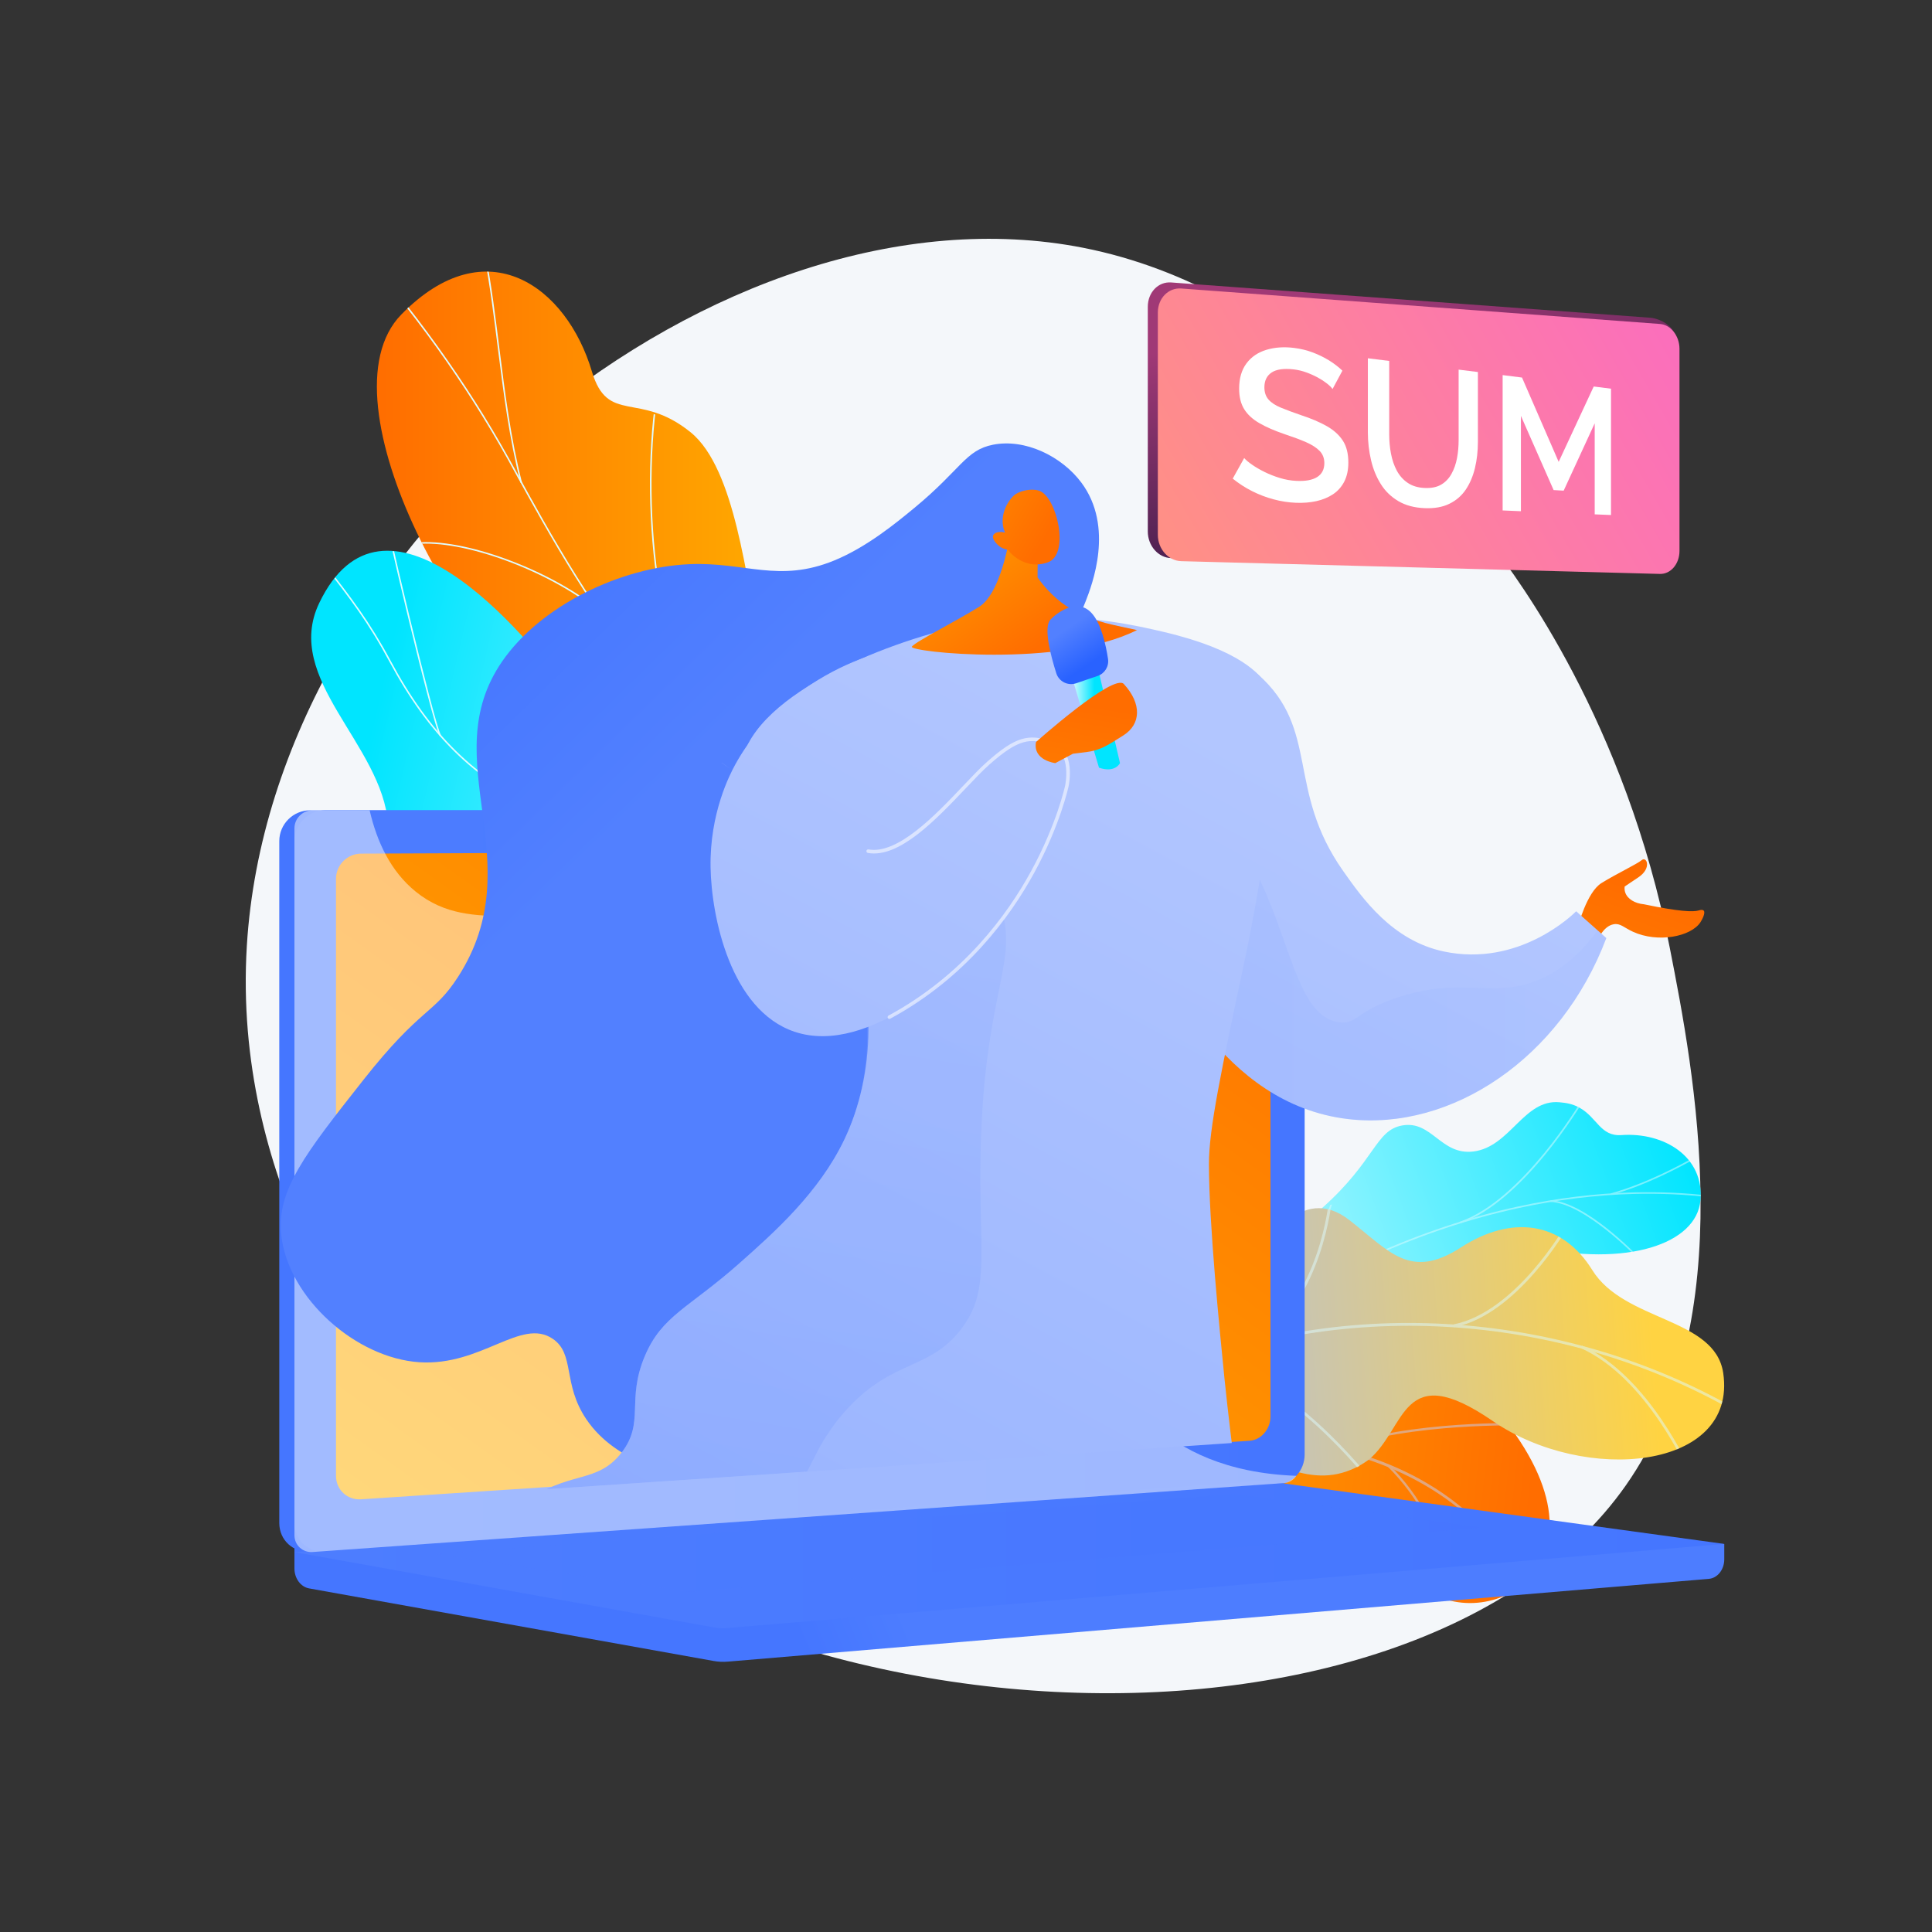 <?xml version="1.0" encoding="utf-8"?>
<!-- Generator: Adobe Illustrator 24.3.0, SVG Export Plug-In . SVG Version: 6.00 Build 0)  -->
<svg version="1.1" id="Layer_1" xmlns="http://www.w3.org/2000/svg" xmlns:xlink="http://www.w3.org/1999/xlink" x="0px" y="0px"
	 viewBox="0 0 3710 3710" style="enable-background:new 0 0 3710 3710;" xml:space="preserve">
<rect x="0" y="0" width="3710" height="3710" fill="#333333" stroke="none"/>
<style type="text/css">
	.st0{fill:#F4F7FA;}
	.st1{clip-path:url(#SVGID_2_);fill:url(#SVGID_3_);}
	.st2{opacity:0.5;clip-path:url(#SVGID_2_);}
	.st3{fill:#C1D1FF;}
	.st4{fill:url(#SVGID_4_);}
	.st5{opacity:0.5;clip-path:url(#SVGID_6_);}
	.st6{fill:#DEFCFF;}
	.st7{fill:url(#SVGID_7_);}
	.st8{opacity:0.5;clip-path:url(#SVGID_9_);}
	.st9{fill:url(#SVGID_10_);}
	.st10{clip-path:url(#SVGID_12_);}
	.st11{fill:url(#SVGID_13_);}
	.st12{clip-path:url(#SVGID_15_);}
	.st13{fill:url(#SVGID_16_);}
	.st14{fill:url(#SVGID_17_);}
	.st15{fill:url(#SVGID_18_);}
	.st16{fill:url(#SVGID_19_);}
	.st17{fill:#FFFFFF;}
	.st18{fill:url(#SVGID_20_);}
	.st19{opacity:0.3;fill:url(#SVGID_21_);}
	.st20{opacity:0.48;fill:#FFFFFF;}
	.st21{clip-path:url(#SVGID_23_);}
	.st22{fill:url(#SVGID_24_);}
	.st23{fill:url(#SVGID_25_);}
	.st24{fill:url(#SVGID_26_);}
	.st25{opacity:0.15;fill:url(#SVGID_27_);}
	.st26{fill:url(#SVGID_28_);}
	.st27{opacity:0.3;}
	.st28{fill:url(#SVGID_29_);}
	.st29{fill:url(#SVGID_30_);}
	.st30{fill:url(#SVGID_31_);}
	.st31{fill:url(#SVGID_32_);}
	.st32{opacity:0.56;fill:#FFFFFF;}
	.st33{fill:url(#SVGID_33_);}
	.st34{fill:url(#SVGID_34_);}
	.st35{fill:url(#SVGID_35_);}
	.st36{fill:url(#SVGID_36_);}
	.st37{fill:url(#SVGID_37_);}
</style>
<g>
	<path class="st0" d="M3206.4,1819.8c46.2,235.6,139.7,713-84.2,1032.4c-406.4,579.6-1788.4,538.8-2372.2-192
		c-50.5-63.2-303.6-392.8-276-844.1c47.9-782.8,912.8-1476.6,1605.9-1340.3c405.7,79.8,675.3,428.7,786.3,572.3
		C2911.9,1107.2,3121.4,1386.3,3206.4,1819.8z"/>
	<g>
		<g>
			<g>
				<defs>
					<path id="SVGID_1_" d="M1641.4,2819.8l49.4,208c0,0,116,13.8,179.2-55c128.9-140.5,243-17.8,298.4,26.5
						c83.6,66.7,186.4,89.1,198-41c11.5-130.1,227.1-53.3,346.6,73.9c117,124.5,405.8-11.5,177.4-304.3
						c-136.4-174.8-337.1-94.7-448-78.3c-111,16.4-158.4-143.2-278-56.3c-102.2,74.2-163.6,183.7-257.9,133.7
						C1812.2,2676.9,1723.1,2690.6,1641.4,2819.8z"/>
				</defs>
				<clipPath id="SVGID_2_">
					<use xlink:href="#SVGID_1_"  style="overflow:visible;"/>
				</clipPath>
				
					<linearGradient id="SVGID_3_" gradientUnits="userSpaceOnUse" x1="6325.023" y1="49.4" x2="5899.446" y2="1258.935" gradientTransform="matrix(0.231 0.973 -0.973 0.231 1526.306 -3264.569)">
					<stop  offset="0" style="stop-color:#FF6D00"/>
					<stop  offset="0.996" style="stop-color:#FFC400"/>
				</linearGradient>
				<path class="st1" d="M1641.4,2819.8l49.4,208c0,0,116,13.8,179.2-55c128.9-140.5,243-17.8,298.4,26.5
					c83.6,66.7,175.1,83.2,205.5-28.2c34.3-126,219.6-66.1,339.2,61.1c117,124.5,405.8-11.5,177.4-304.3
					c-136.4-174.8-337.1-94.7-448-78.3c-111,16.4-158.4-143.2-278-56.3c-102.2,74.2-163.6,183.7-257.9,133.7
					C1812.2,2676.9,1723.1,2690.6,1641.4,2819.8z"/>
				<g class="st2">
					<path class="st3" d="M1643.5,2914.4l1.8,4.1c2.6-1.1,259.1-112.9,546.8-147c265.1-31.4,611.6-1.5,757.3,319.8l4.1-1.9
						c-64.8-143-174.2-241.2-325-291.8c-120.5-40.4-267.5-50.7-437-30.6C1903.2,2801.3,1646.1,2913.3,1643.5,2914.4z"/>
					<path class="st3" d="M2564.7,2779.3l1.6,4.2c140.7-52.5,359.8-46.2,362-46.1l0.1-4.5
						C2926.2,2732.8,2706.2,2726.5,2564.7,2779.3z"/>
					<path class="st3" d="M2664.2,2815.7c127.2,125.9,115.8,274.5,115.7,276l4.5,0.4c0.1-1.5,11.8-152.1-117-279.6L2664.2,2815.7z"
						/>
					<path class="st3" d="M2005.3,2804.1c218.7-0.1,336.3,269.4,337.2,272.1l4.4-1.2c-0.7-2.8-121-275.5-341.6-275.5L2005.3,2804.1z
						"/>
					<path class="st3" d="M2092.7,2781.9l1.9,4.1c126.3-59.2,183.6-225.1,184.1-226.8l-4.3-1.4
						C2273.9,2559.4,2217.3,2723.5,2092.7,2781.9z"/>
					<path class="st3" d="M1686.1,2901.9c82.1-12.8,173.2,87.1,174.1,88.1l3.4-3c-3.8-4.2-93.7-102.7-178.2-89.5L1686.1,2901.9z"/>
					<path class="st3" d="M1746.5,2874.6l1.8,4.2c60.4-25.7,108-137.6,123.6-174.4c2.2-5.2,4.1-9.7,4.6-10.4l-3.7-2.6
						c-0.7,1-2,4-5.1,11.2C1852.3,2739,1805.3,2849.6,1746.5,2874.6z"/>
				</g>
			</g>
			<g>
				
					<linearGradient id="SVGID_4_" gradientUnits="userSpaceOnUse" x1="-3674.139" y1="1152.622" x2="-3225.85" y2="2330.541" gradientTransform="matrix(-0.661 -0.751 -0.751 0.661 1671.661 -1354.31)">
					<stop  offset="3.597120e-03" style="stop-color:#00E5FF"/>
					<stop  offset="1" style="stop-color:#FFFFFF"/>
				</linearGradient>
				<path class="st4" d="M2446.7,2623.5c-14.9,46-58.9,62.3-92.6,69c-3.3-3.3-6-4.4-10-7c-36.3-23.4-46.8-41.1-78.9-69.9
					c-6.9-6.2-21.7-30.5-27.1-40.8l-9.8-19.4c0,0,47-100.9,107-80.6c60,20.3,116.8-69.9,152.8-113.9c22.1-27.1,40.9-32.3,50.6-41
					c102.8-91.4,102.3-149.5,154-158.7c57.1-10.1,74,57.7,136.7,50c70.8-8.8,96.7-101.1,165.5-94.5c11.8,1.1,23.9,2.6,37.8,10.2
					c34.3,18.7,40.3,55.7,81,52.8c81.8-5.8,159.5,41.6,151.6,125.7c-7.7,83-140.1,128.5-321.1,88.7c-132-13.6-150.8,3.5-188.1,53.8
					c-26.1,35.3-73.7,148.2-149.2,135.3C2531.4,2570.5,2463.7,2571,2446.7,2623.5z"/>
				<g>
					<defs>
						<path id="SVGID_5_" d="M2310.5,2698.1l-82.4-137.4c0,0,47.2-106.1,107.3-85.8c60,20.3,116.8-69.9,152.8-113.9
							c97.6-119.5,212.4,17.9,350.6-124.5c36.7-37.9,93.6-123.7,156.2-119.7c71.4,4.6,66.5,66.7,118.8,63
							c81.8-5.8,159.5,41.6,151.6,125.7c-7.7,83-140.1,128.5-321.1,88.7c-132-13.6-150.8,3.5-188.1,53.8
							c-26.1,35.3-73.7,148.2-149.2,135.3c-75.6-12.8-143.2-12.4-160.3,40.2C2420.8,2703.6,2310.5,2698.1,2310.5,2698.1z"/>
					</defs>
					<clipPath id="SVGID_6_">
						<use xlink:href="#SVGID_5_"  style="overflow:visible;"/>
					</clipPath>
					<g class="st5">
						<path class="st6" d="M2279.7,2632.9l-1.9-2.5c13.8-10.9,27.8-21.6,41.7-32c102.9-76.8,209.8-140.5,317.7-189.1
							c91.4-41.2,184.8-72.3,277.6-92.4c74.6-16.2,149.3-25.3,221.9-27.2c51-1.3,100.5,0.9,147.1,6.6c8.1,1,16.4,2.5,24.4,3.9
							c10.7,1.9,21.7,3.9,32.4,4.7l0,3.1c-10.9-0.9-22-2.8-32.7-4.8c-8-1.4-16.2-2.9-24.2-3.9c-46.4-5.7-95.8-7.9-146.7-6.6
							c-72.4,1.9-146.9,11-221.3,27.2c-92.6,20.1-185.8,51.1-277.1,92.2c-107.7,48.6-214.4,112.1-317.2,188.8
							C2307.5,2611.3,2293.5,2622.1,2279.7,2632.9z"/>
						<path class="st6" d="M2804,2349.2l-1.1-3c120.1-41,232-229.5,233.2-231.4l2.6,1.7C3037.6,2118.5,2925.2,2307.9,2804,2349.2z"
							/>
						<path class="st6" d="M2479.9,2495.1l-1.5-2.8c77.8-38,237.5,34.7,239.1,35.4l-1.1,2.8
							C2714.8,2529.8,2556.4,2457.7,2479.9,2495.1z"/>
						<path class="st6" d="M2437.8,2520.7l-1.9-2.5c45.1-34,87.1-106.4,118.3-203.9c1.6-4.9,1.6-4.9,2-5.2l1.9,2.5l-1-1.3l1.3,0.8
							c-0.1,0.3-0.7,2.2-1.4,4.3C2525.7,2413.5,2483.3,2486.4,2437.8,2520.7z"/>
						<path class="st6" d="M2305.2,2613.5l-1.1-2.9c59-20.4,141.9,32.5,142.7,33l-1.5,2.6
							C2444.4,2645.6,2362.8,2593.5,2305.2,2613.5z"/>
						<path class="st6" d="M2276.2,2629.7c25.7-43.7,39.5-97.4,42.2-164.1l3,0.3c-2.7,67.2-16.6,121.4-42.6,165.5L2276.2,2629.7z"/>
						<path class="st6" d="M3094.3,2294.6l-1-3c68.3-18.9,134.7-55.3,156.5-67.3c5.3-2.9,7.1-3.9,7.9-4.1l1.1,3
							c-0.5,0.2-3.6,1.8-7.4,3.9C3229.4,2239,3162.9,2275.6,3094.3,2294.6z"/>
						<path class="st6" d="M2977.6,2308l-0.1-3.1c67.7,2.9,165.9,105.6,170.1,110l-2.1,2.1C3144.5,2415.9,3044,2310.9,2977.6,2308z"
							/>
					</g>
				</g>
			</g>
			<g>
				
					<linearGradient id="SVGID_7_" gradientUnits="userSpaceOnUse" x1="1872.387" y1="646.388" x2="2475.89" y2="1639.911" gradientTransform="matrix(-0.578 -0.816 -0.816 0.578 4782.129 3690.47)">
					<stop  offset="0" style="stop-color:#FFD342"/>
					<stop  offset="1" style="stop-color:#A3BBFF"/>
				</linearGradient>
				<path class="st7" d="M2040.2,2845.7c-5.2-9.7,48.1-31.8,88.4-99.3c10.1-16.9,71.4-105.1,27-172.6c-8.6-13.1-17.2-26.2-25.9-39.3
					c20.9-31.4,46.4-57.1,84.9-26.1c59.8,48.1,160.4-23.3,183.8-65.6c29-52.4,99-172.8,192.6-100c77.9,60.7,116.9,115.6,214.1,52.8
					c97.1-62.8,194-51,252.6,43.4c61.7,99.4,235.6,90.7,251.4,197.7c27.4,186.4-265.5,213.8-442.4,92.2
					c-176.9-121.6-165.3,13.9-238.4,74.2c-7.1,5.2-18.5,12.8-33.7,19.1c-93.4,39-167-35.2-275.6-48.4
					C2170.7,2755.7,2048.9,2862,2040.2,2845.7z"/>
				<g>
					<defs>
						<path id="SVGID_8_" d="M2258,2766.4L2112.3,2558c19.1-32,59.2-84.2,102.3-49.6c59.8,48.1,160.4-23.3,183.8-65.6
							c29-52.4,99-172.8,192.6-100c77.9,60.7,116.9,115.6,214,52.8c97.1-62.8,194-51,252.6,43.5c61.7,99.4,235.6,90.7,251.4,197.7
							c27.4,186.4-265.5,213.8-442.4,92.2c-176.9-121.6-165.3,13.9-238.4,74.2c-99.9,82.4-184.6-84.5-253.7-94.3
							C2320.2,2701.1,2280,2739.3,2258,2766.4z"/>
					</defs>
					<clipPath id="SVGID_9_">
						<use xlink:href="#SVGID_8_"  style="overflow:visible;"/>
					</clipPath>
					<g class="st8">
						<path class="st6" d="M2220.1,2646.2l-2.3-5c347.9-154.4,775-129.9,1114.7,63.9l-2.4,4.7
							C2991.9,2516.8,2566.5,2492.5,2220.1,2646.2z"/>
						<path class="st6" d="M2417.5,2579.2l-3.2-4.5c121.1-87.9,137.3-267.3,137.5-269.1l5.3,0.7
							C2557,2308.1,2540.5,2489.8,2417.5,2579.2z"/>
						<path class="st6" d="M2284.9,2619.6l-0.8-5.4c152-16.2,335.3,211,337.2,213.3l-4,3.3C2615.5,2828.6,2434,2603.7,2284.9,2619.6
							z"/>
						<path class="st6" d="M2792.6,2548.6l-1.2-5.4c118.5-23.5,212.1-185.6,213-187.3l4.6,2.9
							C3008,2360.5,2913.3,2524.7,2792.6,2548.6z"/>
						<path class="st6" d="M3036.1,2589l1.9-5c129.3,58.8,207.6,238.6,208.4,240.4l-4.8,2C3240.8,2824.6,3163.4,2646.8,3036.1,2589z
							"/>
					</g>
				</g>
			</g>
		</g>
		<g>
			<g>
				<g>
					<g>
						<linearGradient id="SVGID_10_" gradientUnits="userSpaceOnUse" x1="723.73" y1="1161.631" x2="1804.951" y2="1161.631">
							<stop  offset="0" style="stop-color:#FF6D00"/>
							<stop  offset="0.996" style="stop-color:#FFC400"/>
						</linearGradient>
						<path class="st9" d="M1387.6,1699.5c6.3,36.2,7.3,66.6,11.8,102.2c131.1-81.9,272.5-136.8,405.6-219.6
							c-171.9-106.3-292-128.6-346.8-356.4c-25.7-106.9-45-325.1-132-395.6c-99.1-80.2-158.9-13.6-189.7-117.1
							C1088.4,551.3,935,436.1,770.7,603.9c-162.2,165.6,132.7,690,322.1,773.8C1239.6,1481.2,1354.9,1510.7,1387.6,1699.5z"/>
						<g>
							<defs>
								<path id="SVGID_11_" d="M1453.4,1207.9c-9.5-40.2-44.9-329.1-128.2-382.1c-94.9-60.4-158.8-14.7-189-114.6
									c-47.2-156.3-201.3-276.4-365.6-107.7c-162.2,166.5,133.5,691,321.5,773.1c154.5,117.5,252,113.5,300.2,333.2
									C1426,1863.7,1489.1,1359,1453.4,1207.9z"/>
							</defs>
							<clipPath id="SVGID_12_">
								<use xlink:href="#SVGID_11_"  style="overflow:visible;"/>
							</clipPath>
							<g class="st10">
								<path class="st6" d="M1600.5,1672c-36.8-43.5-77.5-84.7-116.9-124.5l-14.9-15.1c-31.6-32-59.3-61.3-83.7-87
									c-13.8-14.5-26.7-28.2-39.4-41.4c-39-40.4-66.2-68.6-79.7-82.5c-4.5-4.6-7.4-7.7-8.8-9.1
									c-106.4-110.5-210.3-299.8-266.2-401.5c-6-11-11.5-20.9-16.1-29.3C894,736.6,792.8,595.5,673.7,462.2l2.2-2
									C795.1,593.8,896.5,735,977.2,880.1c4.7,8.4,10.1,18.3,16.2,29.3c55.8,101.6,159.6,290.7,265.7,400.9
									c1.4,1.4,4.3,4.5,8.8,9.1c13.5,13.9,40.8,42.1,79.8,82.5c12.7,13.2,25.7,26.9,39.5,41.4c24.4,25.8,52.1,55,83.7,87
									l14.9,15.1c39.4,39.8,80.1,81.1,117.1,124.7L1600.5,1672z"/>
								<path class="st6" d="M1402.2,1469.3c-66.8-76.4-114.6-193-138.1-337.3c-19.6-120.2-21.2-255.7-4.4-371.9l2.9,0.4
									c-16.7,115.9-15.2,251.1,4.4,371c23.4,143.7,70.9,259.9,137.4,335.8L1402.2,1469.3z"/>
								<path class="st6" d="M999.6,927.2c-21.7-85-32.8-173.3-43.6-258.6c-7.3-58.4-14.9-118.8-25.9-177.7l2.9-0.5
									c11,59,18.6,119.4,25.9,177.9c10.7,85.3,21.8,173.4,43.5,258.3L999.6,927.2z"/>
								<path class="st6" d="M1146,1171.3c-95.2-76.4-257.3-135.5-346.9-126.5l-0.3-2.9c90.2-9.1,253.4,50.3,349.1,127.1
									L1146,1171.3z"/>
							</g>
						</g>
					</g>
					<g>
						
							<linearGradient id="SVGID_13_" gradientUnits="userSpaceOnUse" x1="1456.609" y1="466.74" x2="2158.553" y2="1622.321" gradientTransform="matrix(0.313 0.95 0.95 -0.313 -188.907 154.711)">
							<stop  offset="3.597120e-03" style="stop-color:#00E5FF"/>
							<stop  offset="1" style="stop-color:#FFFFFF"/>
						</linearGradient>
						<path class="st11" d="M1110.7,1356.5c107.3,154.7,189.4,76.1,298.7-19.7c46.9,169,98.8,331.7,152,496.7
							c-74,63-128.3,106.8-218.1,30.2c-101.6-86.6-157.3-140-301.2-110.1s-286.1-24.1-296.8-170.7
							c-11.3-154.3-202.6-279-132.2-425.1C735.5,903,998.9,1195.4,1110.7,1356.5z"/>
						<g>
							<defs>
								<path id="SVGID_14_" d="M1611.2,1776.1c-71.9,86.3-152.6,184.2-269.1,86.3c-97-81.5-157.7-140.6-300.4-109.1
									c-142.7,31.5-286.2-24.9-296.6-170.3c-10.9-153.1-202.8-280.9-132.1-425.1c123.2-251.2,384.4,31.1,498.3,201.4
									c114,170.2,195.6,37.7,311.3-19.9C1580.6,1260.6,1669.3,1706.4,1611.2,1776.1z"/>
							</defs>
							<clipPath id="SVGID_15_">
								<use xlink:href="#SVGID_14_"  style="overflow:visible;"/>
							</clipPath>
							<g class="st12">
								<path class="st6" d="M1462.3,1635.1c-158.5-7.2-290.5-17.7-424.2-79.4c-128-59-215-144.5-290.8-286
									c-39.3-73.3-75.7-121.4-126.8-186.3l2.3-1.8c51.2,65.1,87.7,113.3,127.1,186.8c75.5,140.8,162,225.9,289.4,284.7
									c133.3,61.5,264.9,71.9,423.1,79.1L1462.3,1635.1z"/>
								<path class="st6" d="M1386.8,1917l-2.8-0.8c14.4-50.2,34.1-94.5,60.2-135.4c13.4-20.9,29-37.9,48.3-57l2.1,2.1
									c-19.2,18.9-34.7,35.8-47.9,56.5C1420.7,1823,1401.1,1867.1,1386.8,1917z"/>
								<path class="st6" d="M761.2,1704.7l-1.7-2.4c113.2-80.9,241.9-122.3,362.3-116.6l-0.1,2.9
									C1001.9,1582.9,873.9,1624.1,761.2,1704.7z"/>
								<path class="st6" d="M844.4,1413.6c-7.1-12.3-36.4-127.4-61.4-231c-25.1-104.1-50.8-216.4-50.3-224.3l2.9,0.2
									c-0.4,6.7,22.1,106.9,50.2,223.4c25,103.4,54.1,218.3,61.1,230.2L844.4,1413.6z"/>
							</g>
						</g>
					</g>
				</g>
			</g>
		</g>
		<g>
			<linearGradient id="SVGID_16_" gradientUnits="userSpaceOnUse" x1="1725.214" y1="3070.4" x2="1532.335" y2="3151.409">
				<stop  offset="0" style="stop-color:#4D7DFF"/>
				<stop  offset="0.996" style="stop-color:#4576FF"/>
			</linearGradient>
			<path class="st13" d="M3311.1,2964.9l-2745.7-23.9v70.8c0,19.2,12,35.5,28.2,38.4l776.4,139.3c9.2,1.7,18.6,2.1,27.9,1.3
				l1883.4-158.9c16.8-1.4,29.8-17.8,29.8-37.5V2964.9z"/>
			<linearGradient id="SVGID_17_" gradientUnits="userSpaceOnUse" x1="1467.662" y1="2220.32" x2="1258.34" y2="2308.236">
				<stop  offset="0" style="stop-color:#4D7DFF"/>
				<stop  offset="0.996" style="stop-color:#4576FF"/>
			</linearGradient>
			<path class="st14" d="M2427.3,2850.2L595.7,2979.6c-32.8,2.3-59.4-22.3-59.4-55V1615.2c0-32.7,26.6-59.2,59.4-59.2h1831.6
				c27,0,48.8,24,48.8,53.5v1183.6C2476.1,2822.8,2454.3,2848.3,2427.3,2850.2z"/>
			<linearGradient id="SVGID_18_" gradientUnits="userSpaceOnUse" x1="565.447" y1="2267.91" x2="2505.299" y2="2267.91">
				<stop  offset="0" style="stop-color:#4D7DFF"/>
				<stop  offset="0.996" style="stop-color:#4576FF"/>
			</linearGradient>
			<path class="st15" d="M2456.5,2850.2L624.9,2979.6c-32.8,2.3-59.4-22.3-59.4-55V1615.2c0-32.7,26.6-59.2,59.4-59.2h1831.6
				c27,0,48.8,24,48.8,53.5v1183.6C2505.3,2822.8,2483.5,2848.3,2456.5,2850.2z"/>
			<linearGradient id="SVGID_19_" gradientUnits="userSpaceOnUse" x1="2187.853" y1="1302.004" x2="611.338" y2="3505.081">
				<stop  offset="0" style="stop-color:#FF6D00"/>
				<stop  offset="0.996" style="stop-color:#FFC400"/>
			</linearGradient>
			<path class="st16" d="M2399.4,2766.7L693.5,2879.1c-26.7,1.8-48.3-18.4-48.3-45.1V1687.7c0-26.7,21.7-48.4,48.3-48.5l1705.9-7.1
				c22.3-0.1,40.3,19.5,40.3,43.8v1044.1C2439.7,2744.4,2421.7,2765.2,2399.4,2766.7z"/>
			<path class="st17" d="M1605.4,1591.9c0,12.2-9.4,22.1-21.1,22.1c-11.7,0-21.1-9.8-21.1-22c0-12.2,9.5-22.1,21.1-22.1
				C1595.9,1569.9,1605.4,1579.7,1605.4,1591.9z"/>
			<linearGradient id="SVGID_20_" gradientUnits="userSpaceOnUse" x1="565.447" y1="2985.259" x2="3311.131" y2="2985.259">
				<stop  offset="0" style="stop-color:#4D7DFF"/>
				<stop  offset="0.996" style="stop-color:#4576FF"/>
			</linearGradient>
			<path class="st18" d="M2410.8,2844.3L565.4,2980.5l804.6,144.4c9.2,1.7,18.6,2.1,27.9,1.3l1913.2-161.4l-871-119.6
				C2430.4,2843.9,2420.6,2843.6,2410.8,2844.3z"/>
			<linearGradient id="SVGID_21_" gradientUnits="userSpaceOnUse" x1="834.707" y1="2962.762" x2="2846.453" y2="2962.762">
				<stop  offset="0" style="stop-color:#4D7DFF"/>
				<stop  offset="0.996" style="stop-color:#4576FF"/>
			</linearGradient>
			<polygon class="st19" points="834.7,2984 2371,2868.8 2846.5,2933.6 1323.4,3056.7 			"/>
			<path class="st20" d="M2015.2,2491c-141.2-76-252.2,20.3-359.4-74.7c-65-57.6-33.1-100.5-113-186.6
				c-88.5-95.3-146.2-63.3-235.1-149.1c-112.5-108.5-56.2-192.8-153.1-270.7c-117.6-94.5-244.3-7-356.2-97.6
				c-48.3-39.1-74.7-95.9-88.6-156.3H600.2c-19.2,0-34.8,15.6-34.8,34.7v1357.3c0,19.2,15.6,33.6,34.8,32.3l1866.7-132.5
				c9.2-0.6,17.3-6,22.5-13.8c-136.6-5-220.6-50.8-274.3-98.1C2110.2,2643.3,2128.4,2552,2015.2,2491z"/>
		</g>
		<g>
			<defs>
				<polygon id="SVGID_22_" points="758.1,2879.3 2475.7,2763.6 3309.3,1781.4 3200.1,1360.1 2045.1,696.9 1052.7,884.2 
					398.9,2233.9 				"/>
			</defs>
			<clipPath id="SVGID_23_">
				<use xlink:href="#SVGID_22_"  style="overflow:visible;"/>
			</clipPath>
			<g class="st21">
				
					<linearGradient id="SVGID_24_" gradientUnits="userSpaceOnUse" x1="-864.591" y1="1339.015" x2="-686.95" y2="2425.359" gradientTransform="matrix(-0.981 -0.194 -0.194 0.981 2580.863 236.484)">
					<stop  offset="0" style="stop-color:#FF6D00"/>
					<stop  offset="0.996" style="stop-color:#FFC400"/>
				</linearGradient>
				<path class="st22" d="M3029.9,1780.2c0,0,17-66.8,45.3-84.4c28.3-17.6,68.4-36.5,77.5-44.2c9.2-7.7,19.9,15.4-6.5,33.1
					c-26.4,17.7-26.4,17.7-26.4,17.7c-0.6,4.9,0.2,8.7,1.1,11.4c4.2,12.5,18.5,21.1,36.1,22.7c67.8,14.2,94.3,14.9,104.7,11.9
					c1.5-0.5,7.4-2.4,9.9,0.3c4,4.2-3.2,17.5-6.2,22.2c-18.4,28-82,40.2-129.7,18.3c-17.4-8-24.1-16.6-36.8-14.4
					c-20.2,3.4-32.6,30.1-39.9,52.1L3029.9,1780.2z"/>
				<linearGradient id="SVGID_25_" gradientUnits="userSpaceOnUse" x1="2646.143" y1="1562.874" x2="1392.278" y2="3905.257">
					<stop  offset="3.597120e-03" style="stop-color:#B2C6FF"/>
					<stop  offset="1" style="stop-color:#8EACFF"/>
				</linearGradient>
				<path class="st23" d="M3084.6,1801.4c-19.3-17.2-38.6-34.3-57.9-51.5c-7.1,7.1-110.2,107.7-254.3,77.2
					c-99.2-21-156.5-102.5-193.1-154.5c-110.1-156.2-44.3-270.9-162.8-377c-32.9-29.5-97.5-65.2-139.7-54.3
					c-100.6,25.9-158.5,328.5-61.2,566.5c19.7,48,127.9,312.5,373.4,341.2C2787.1,2172.2,2997.3,2032.5,3084.6,1801.4z"/>
				
					<linearGradient id="SVGID_26_" gradientUnits="userSpaceOnUse" x1="2628.582" y1="420.987" x2="1498.517" y2="1579.663" gradientTransform="matrix(-1 0 0 1 2705.253 0)">
					<stop  offset="0" style="stop-color:#2962FF"/>
					<stop  offset="1" style="stop-color:#5280FF"/>
				</linearGradient>
				<path class="st24" d="M1921.6,1342.8c42.1-38.9,122.7-83.8,163.2-188.2c12.2-31.4,55.3-142.7-8.3-227.9
					c-37.7-50.5-107.9-84.9-169.7-72.7c-52.8,10.4-61.1,47.2-150.8,121.2c-34.9,28.8-91.1,75.1-153.6,100.9
					c-107.1,44.1-171.4,2.6-278.8,7.3c-132,5.8-285.4,79.5-359.3,186.7c-131.2,190.2,58.8,383.1-84.8,605.9
					c-47.1,73-70.3,56.6-181.8,197.9c-111.6,141.5-167.5,212.2-157.5,298.9c13.8,120.3,143.4,235.2,265.4,243.1
					c119.2,7.6,195-86.1,255.7-45.1c43.2,29.2,18.5,86,64.4,154.2c59.1,88,175.4,105.5,194.1,108.3c174.2,26.3,409.2-178,509-420.1
					C2008.6,1976.7,1692.6,1554.5,1921.6,1342.8z"/>
				
					<linearGradient id="SVGID_27_" gradientUnits="userSpaceOnUse" x1="-379.329" y1="1808.478" x2="539.776" y2="1808.478" gradientTransform="matrix(-1 0 0 1 2705.253 0)">
					<stop  offset="0" style="stop-color:#9DB7FF"/>
					<stop  offset="0.996" style="stop-color:#7499FF"/>
				</linearGradient>
				<path class="st25" d="M2299.2,1531c181.4,143.3,161.2,418.2,272.8,432.1c34.1,4.3,32.2-21.9,113.5-48.3
					c118.9-38.6,174.7,0.4,258.3-29c34.6-12.2,79.7-38.1,124-99.4c5.6,5,11.2,9.9,16.8,14.9c-87.3,231.1-297.5,370.8-495.7,347.6
					c-245.5-28.7-353.7-293.2-373.4-341.2c-45.7-111.7-57.2-237.6-46.1-342.4C2211.3,1477.7,2256.8,1497.5,2299.2,1531z"/>
				<linearGradient id="SVGID_28_" gradientUnits="userSpaceOnUse" x1="2349.33" y1="1403.992" x2="1095.458" y2="3746.388">
					<stop  offset="3.597120e-03" style="stop-color:#B2C6FF"/>
					<stop  offset="1" style="stop-color:#8EACFF"/>
				</linearGradient>
				<path class="st26" d="M2430.8,1313.8c-11.1-17.3-46.5-65.1-196.5-100.4c-53.8-12.7-140.3-31.8-250.7-27.7
					c-18.5,0.7-78.1,3.7-142.4,17.7c-137,29.7-410,134-419.5,276c-6.8,101.5,128.5,108,205,287.6c55.8,130.8,55.4,294.3-5.4,421.5
					c-48.8,102-135.2,178.6-200.8,236.8c-98.4,87.3-149.3,100.7-182.3,178.9c-35.9,85.1,0.3,126.7-44.3,184.9
					c-47.9,62.6-104,33.5-185.2,96.8c-83.2,64.8-53.6,118.2-129.3,189.9c-110,104.1-255.8,70.3-262.6,117.1
					c-5.8,40.3,97.8,95,185.8,117.1c174.3,43.9,326.4-29.8,371.6-52.5c125.2-62.9,103.6-103.6,199-151.6
					c159.8-80.3,269.1,9.1,633.1,18.3c197.1,5,296.8,6.1,351.4-60.6c49.9-60.9,23.7-127.8-6.3-415.8c0,0,0,0,0,0
					c-9.6-96.2-29.8-297.6-29.9-412.3c-0.1-67.8,23.4-178.6,70.5-400.3c2.8-13.1,28.2-132.8,48.8-292.7
					C2459.5,1398.4,2456.8,1354.2,2430.8,1313.8z"/>
				<g class="st27">
					
						<linearGradient id="SVGID_29_" gradientUnits="userSpaceOnUse" x1="1191.207" y1="1209.029" x2="1468.457" y2="2904.523" gradientTransform="matrix(-1 0 0 1 2705.253 0)">
						<stop  offset="0" style="stop-color:#9DB7FF"/>
						<stop  offset="0.996" style="stop-color:#7499FF"/>
					</linearGradient>
					<path class="st28" d="M879.4,3075.7c75.7-71.7,46.1-125,129.3-189.9c81.2-63.3,137.3-34.2,185.2-96.8
						c44.6-58.3,8.4-99.8,44.3-184.9c33-78.2,83.9-91.6,182.3-178.9c65.6-58.2,151.9-134.8,200.8-236.8
						c84.7-177.1,25.5-366.2,5.4-421.5c-64.4-177.8-194.6-271.4-241.7-302.2c4.5-4.9,224.9,191.2,230.6,185.4
						c310.7,42.7,276.9,20.5,299.3,73.7c51.8,122.9-30.2,168-32.3,522.4c-1,169.4,17.3,236.3-37.7,307
						c-62.9,80.9-135.3,55.8-226.2,161.6c-69.8,81.2-58.7,132.7-123.9,167c-70.1,36.8-114.8-6.1-193.9,10.8
						c-132.1,28.2-160.4,180.5-247.7,263.9c-66.1,63-188.2,107.1-429.1,59.8c-5.6-8.1-8.3-16-7.2-23.4
						C623.7,3146,769.5,3179.8,879.4,3075.7z"/>
				</g>
				<linearGradient id="SVGID_30_" gradientUnits="userSpaceOnUse" x1="1913.44" y1="1170.663" x2="659.573" y2="3513.049">
					<stop  offset="3.597120e-03" style="stop-color:#B2C6FF"/>
					<stop  offset="1" style="stop-color:#8EACFF"/>
				</linearGradient>
				<path class="st29" d="M2032.9,1421.8c56.7,52.9-23.6,260.9-151.5,395.5c-2.2,2.3-5.5,5.8-9.9,10.3
					c-25.3,25.9-200.1,202.7-345.9,153.6c-122.7-41.4-159.5-220.7-161.1-315.7c-1.8-103.8,37-178.5,47.7-197.9
					c97.9-178.1,320.2-243,343.3-212.2c7.9,10.6-20.1,53.9-76.3,140.7c-65.1,100.6-96,132.1-85.6,171.8
					c7.8,29.7,38.2,62.6,73.7,66.6c75,8.5,156.9-113.9,265.9-198.4c14.4-11.1,45.1-33.7,76.7-26.1
					C2018.6,1412.1,2026.5,1415.8,2032.9,1421.8z"/>
				
					<linearGradient id="SVGID_31_" gradientUnits="userSpaceOnUse" x1="722.209" y1="1249.07" x2="1021.553" y2="814.539" gradientTransform="matrix(-1 0 0 1 2705.253 0)">
					<stop  offset="0" style="stop-color:#FF6D00"/>
					<stop  offset="0.996" style="stop-color:#FFC400"/>
				</linearGradient>
				<path class="st30" d="M1942.1,1011.3c0,0-15.7,125.3-61.9,154c-46.2,28.7-121,66.2-129.2,76.4c-8.2,10.2,286.4,41.8,432.4-31.8
					l0,0c-48.1-10-61.2-13.7-61.2-13.7c-13.1-3.7-37.4-10.6-61.8-24.5c-16.6-9.5-43.4-28-68-62.9l0.5-69.4L1942.1,1011.3z"/>
				
					<linearGradient id="SVGID_32_" gradientUnits="userSpaceOnUse" x1="695.075" y1="1028.666" x2="1168.23" y2="743.807" gradientTransform="matrix(-1 0 0 1 2705.253 0)">
					<stop  offset="0" style="stop-color:#FF6D00"/>
					<stop  offset="0.996" style="stop-color:#FFC400"/>
				</linearGradient>
				<path class="st31" d="M1935.1,1055.6c0,0,30.1,41.4,77.4,24.1c42.3-15.4,17.1-124.8-16.5-137.2c-11.2-4.2-31.8-2.3-45.5,6.3
					c-9.7,6-35.5,38.1-20.7,74c-10.7-3.1-20.1-0.3-22.5,5c-3,6.7,6.1,15.9,8.1,17.9C1922.6,1053,1931.1,1055,1935.1,1055.6z"/>
				<path class="st32" d="M1707.9,1956.7c-1.2,0-2.4-0.7-3-1.8c-0.9-1.7-0.3-3.8,1.4-4.7c143.4-77.6,228-193.6,273.7-277.3
					c49.5-90.7,65.3-163.8,65.4-164.5c0.1-0.7,13.4-62.7-26.5-77.5c-40.5-15-63.4-11.8-118.7,37c-13,11.4-28.9,28.2-45.8,46
					c-57,60-127.9,134.7-187.8,124c-1.9-0.3-3.1-2.1-2.8-4c0.3-1.9,2.1-3.1,4-2.8c56.2,10.1,128.7-66.2,181.6-121.9
					c17-17.9,33-34.8,46.2-46.4c53.8-47.5,79.6-55.4,125.6-38.3c45.5,16.9,31.4,82.7,30.8,85.4c-0.1,0.7-16.1,74.8-66.1,166.3
					c-46.1,84.5-131.6,201.7-276.4,280C1709.1,1956.6,1708.5,1956.7,1707.9,1956.7z"/>
				
					<linearGradient id="SVGID_33_" gradientUnits="userSpaceOnUse" x1="554.574" y1="1367.273" x2="654.098" y2="1367.273" gradientTransform="matrix(-1 0 0 1 2705.253 0)">
					<stop  offset="0.494" style="stop-color:#00E5FF"/>
					<stop  offset="1" style="stop-color:#FFFFFF"/>
				</linearGradient>
				<path class="st33" d="M2102.4,1257.1l48.3,208.3c0,0-9.1,19.5-40.3,8.8l-59.2-198.5L2102.4,1257.1z"/>
				
					<linearGradient id="SVGID_34_" gradientUnits="userSpaceOnUse" x1="642.822" y1="1261.983" x2="691.061" y2="1197.241" gradientTransform="matrix(-0.999 -4.230000e-02 -4.230000e-02 0.999 2785.671 42.77)">
					<stop  offset="0" style="stop-color:#2962FF"/>
					<stop  offset="1" style="stop-color:#5280FF"/>
				</linearGradient>
				<path class="st34" d="M2107.8,1298c13.7-4.7,22.1-18.4,19.9-32.8c-4.1-26.8-13.1-68.2-31.8-88.3c-28.9-31-69.9,3-79.1,13.4
					c-13.2,15,0.8,68.6,11.6,102.6c5.1,16,22.5,24.6,38.4,19.1L2107.8,1298z"/>
				
					<linearGradient id="SVGID_35_" gradientUnits="userSpaceOnUse" x1="611.443" y1="1353.293" x2="764.826" y2="2291.289" gradientTransform="matrix(-1 0 0 1 2705.253 0)">
					<stop  offset="0" style="stop-color:#FF6D00"/>
					<stop  offset="0.996" style="stop-color:#FFC400"/>
				</linearGradient>
				<path class="st35" d="M1989.4,1424.9c0,0,149-132.9,168.7-111.4c35.1,38.3,32.5,77.3-0.5,98.4c-33,21.1-45.9,29.1-71.6,32.3
					c-25.7,3.2-25.7,3.2-25.7,3.2l-33.8,18C2026.4,1465.4,1983,1460.3,1989.4,1424.9z"/>
			</g>
		</g>
		<g>
			
				<linearGradient id="SVGID_36_" gradientUnits="userSpaceOnUse" x1="2809.003" y1="978.356" x2="2635.66" y2="497.776" gradientTransform="matrix(0.98 0.111 0 1 38.978 -216.041)">
				<stop  offset="0" style="stop-color:#311944"/>
				<stop  offset="1" style="stop-color:#A03976"/>
			</linearGradient>
			<path class="st36" d="M3168.3,1095.4l-919.3-23.7c-24.8-0.6-44.9-23.6-44.9-51.2V589.1c0-27.6,20.1-48.6,44.9-46.7l919.3,67.7
				c20.7,1.5,49.8,17.5,49.8,42.7l-12.3,398.1C3205.7,1076,3189,1095.9,3168.3,1095.4z"/>
			
				<linearGradient id="SVGID_37_" gradientUnits="userSpaceOnUse" x1="2249.166" y1="1049.068" x2="3194.218" y2="454.971" gradientTransform="matrix(0.98 0.111 0 1 38.978 -216.041)">
				<stop  offset="0" style="stop-color:#FF9085"/>
				<stop  offset="1" style="stop-color:#FB6FBB"/>
			</linearGradient>
			<path class="st37" d="M3187.6,1102.1l-919.3-24.5c-24.8-0.7-44.9-23.4-44.9-50.7V600.2c0-27.3,20.1-48,44.9-46.2l919.3,68.1
				c20.7,1.5,37.5,22.9,37.5,47.8V1058C3225.1,1082.9,3208.3,1102.6,3187.6,1102.1z"/>
			<g>
				<path class="st17" d="M2558.9,747c-2.3-3.2-5.9-6.8-10.9-10.7c-5-3.9-10.8-7.7-17.4-11.3c-6.6-3.6-13.9-6.9-21.9-9.8
					c-8-3-16.3-4.9-24.8-5.9c-18.7-2.1-32.8-0.1-42,6c-9.3,6.2-13.9,15.7-13.9,28.5c0,9.5,2.6,17.2,7.8,23.3
					c5.2,6,13.1,11.3,23.8,15.7c10.6,4.4,23.6,9.2,39,14.5c19.2,6.3,35.5,13.3,49,20.9c13.4,7.6,23.7,16.8,30.9,27.8
					c7.2,10.9,10.7,25,10.7,42.3c0,14.1-2.6,26.2-7.7,36.3c-5.2,10.1-12.3,18.2-21.5,24.4c-9.2,6.1-19.9,10.6-32,13.3
					c-12.2,2.7-25.5,3.8-39.8,3.2c-14.1-0.6-28.3-2.8-42.5-6.6c-14.3-3.8-28.1-9.1-41.2-15.7c-13.3-6.7-25.7-14.7-37.3-24.1l22-39.5
					c3.4,3.9,8.5,8.2,15.5,13c6.9,4.8,14.9,9.4,23.8,13.8c8.9,4.4,18.6,8.2,29,11.4c10.4,3.2,20.9,5.1,31.5,5.6
					c17.7,0.9,31.1-1.5,40.3-7.3c9.2-5.8,13.8-14.7,13.8-26.8c0-9.4-3-17.3-9.1-23.5c-6.1-6.2-14.8-11.8-26.2-16.8
					c-11.5-5-25.3-10.1-41.6-15.5c-18.9-6.5-34.9-13.4-47.8-20.9c-13-7.5-22.8-16.5-29.2-26.9c-6.5-10.4-9.7-23.6-9.7-39.4
					c0-19.7,4.7-35.9,14.1-48.5c9.3-12.5,22.2-21.2,38.4-26.1c16.1-4.8,33.8-6,53-3.6c12.7,1.6,24.8,4.5,36.1,8.8
					c11.3,4.3,21.7,9.4,31.4,15.4c9.6,6,18,12.5,25.3,19.5L2558.9,747z"/>
				<path class="st17" d="M2735.6,975.8c-19.6-0.8-36.4-5.3-50.2-13.4c-13.9-8.2-25.2-19-33.7-32.6c-8.6-13.6-14.9-29-18.9-46.1
					c-4-17.2-6.1-34.9-6.1-53.1V688l41,5.1V834c0,12.8,1.1,25.2,3.4,37.2c2.3,12,6,22.9,11.2,32.6c5.2,9.7,12.2,17.5,20.9,23.4
					c8.6,5.9,19.3,9.2,32,9.8c13,0.7,23.7-1.4,32.1-6.3c8.3-4.8,15-11.8,20-20.8c5-9,8.5-19,10.6-30.2c2.1-11.1,3.1-22.7,3.1-34.7
					V709.8l37,4.6v133.8c0,18.1-1.9,35-5.7,50.7c-3.8,15.8-9.7,29.5-17.6,41.3c-8,11.8-18.5,20.9-31.5,27.2
					C2770.2,973.8,2754.4,976.6,2735.6,975.8z"/>
				<path class="st17" d="M3062.3,987.7V812.9l-59.6,129.3l-19.3-1.1l-62.8-142.5v183.1l-35.1-1.5V720.3l37.2,4.7l70.4,161.9
					l67.3-144.7l33.2,4.2V989L3062.3,987.7z"/>
			</g>
		</g>
	</g>
</g>
</svg>
